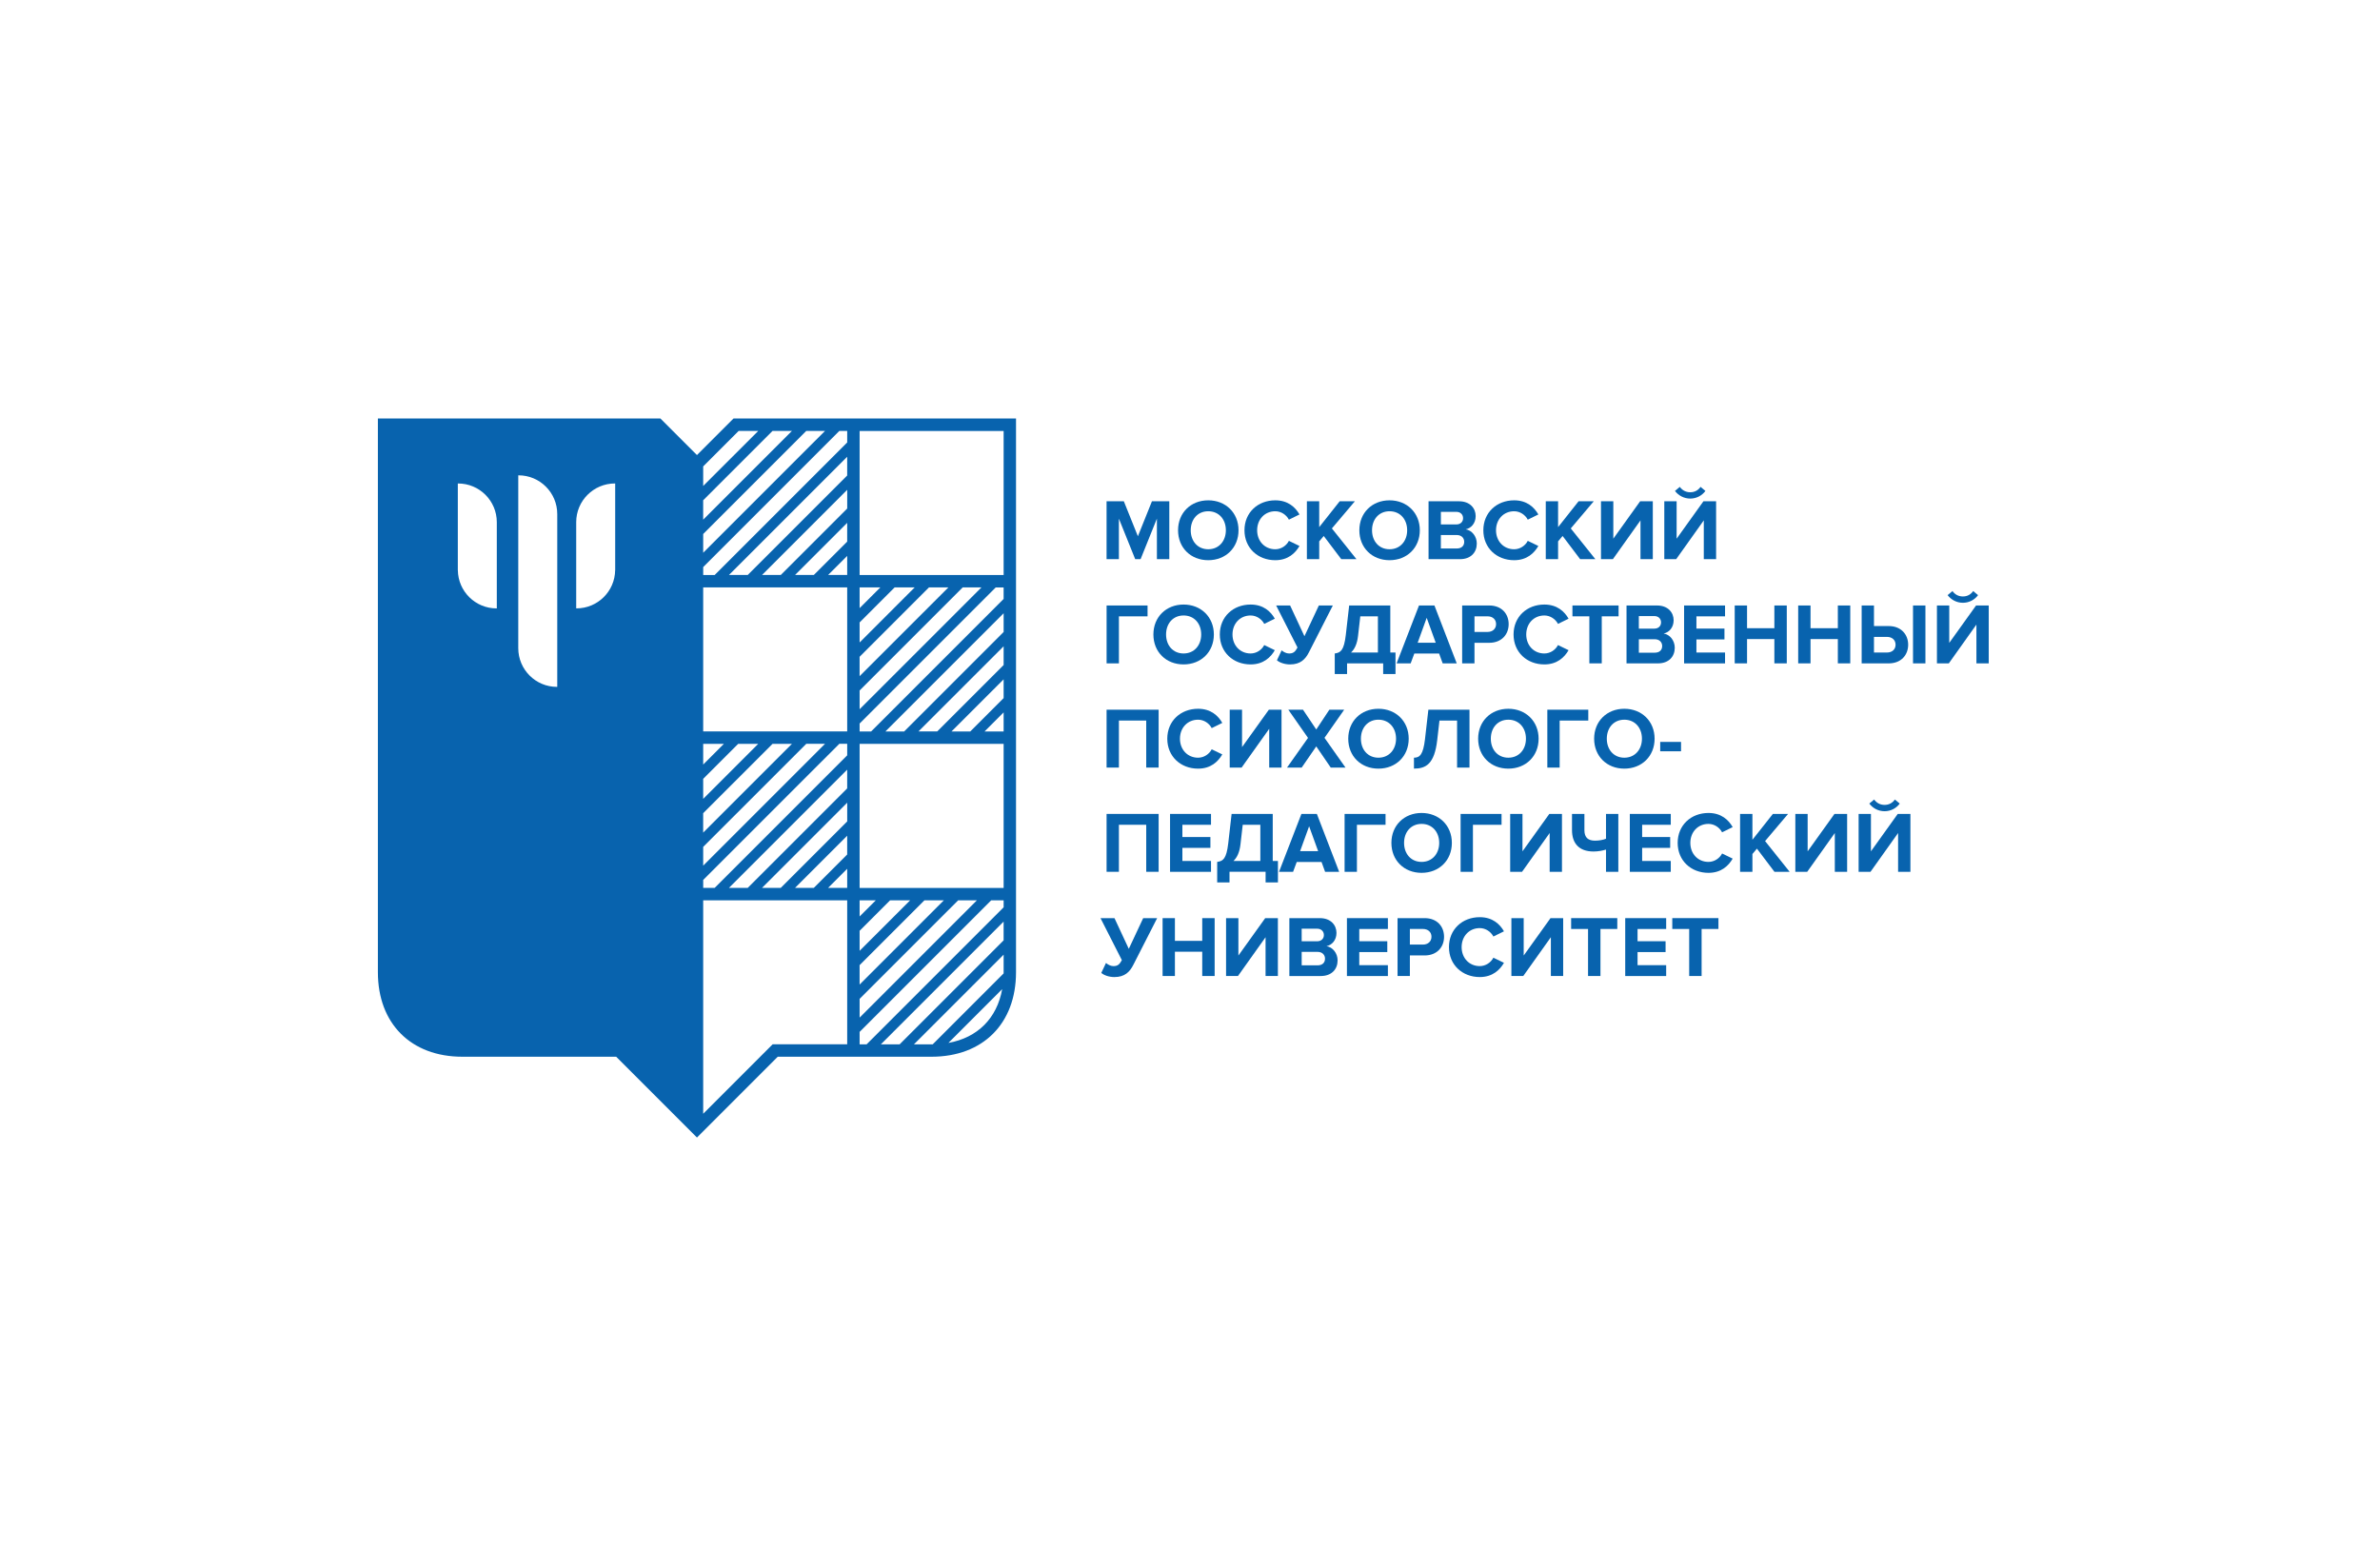 <?xml version="1.0" encoding="UTF-8"?>
<svg id="_Слой_1" data-name="Слой 1" xmlns="http://www.w3.org/2000/svg" viewBox="0 0 1391.81 907.09">
  <defs>
    <style>
      .cls-1 {
        fill: #0863ae;
      }
    </style>
  </defs>
  <path class="cls-1" d="m428.95,244.71l-21.37,21.37-21.37-21.37h-165.22v323.81c0,29.99,19.38,49.37,49.37,49.37h89.98l47.24,47.25,47.24-47.25h89.97c29.99,0,49.37-19.38,49.37-49.37V244.71h-165.22Zm-138.43,111.02s-.11.01-.15.01c-12.41,0-22.47-9.98-22.62-22.35h-.02v-50.68c.06,0,.11-.01.15-.01,12.51,0,22.65,10.13,22.65,22.64v50.39Zm35.35,45.89c-.06,0-.11.01-.15.01-12.52,0-22.64-10.15-22.64-22.65v-101.05c.05,0,.11,0,.15,0,12.51,0,22.65,10.15,22.65,22.65v101.04Zm33.89-68.24h-.02c-.15,12.37-10.22,22.35-22.63,22.35-.04,0-.09-.01-.15-.01v-50.39c0-12.5,10.14-22.64,22.65-22.64.04,0,.1.01.15.01v50.68Zm51.46-60.67l20.74-20.74h11.46l-32.2,32.19v-11.45Zm0,19.81l40.56-40.56h11.35l-51.92,51.91v-11.35Zm0,19.72l60.28-60.27h10.96l-71.24,71.23v-10.96Zm0,122.69h12.12l-12.12,12.12v-12.12Zm0,20.48l20.48-20.48h11.72l-32.2,32.19v-11.71Zm0,20.08l40.56-40.55h11.35l-51.92,51.91v-11.35Zm0,19.71l60.28-60.27h10.96l-71.24,71.23v-10.96Zm84.22,115.43h-43.61l-40.61,40.61v-124.82h84.22v84.21Zm0-91.48h-11.16l11.16-11.15v11.15Zm0-19.51l-19.52,19.51h-10.97l30.48-30.48v10.96Zm0-19.33l-38.84,38.84h-10.96l49.81-49.8v10.96Zm0-19.32l-58.17,58.16h-10.97l69.13-69.12v10.96Zm0-19.32l-77.49,77.48h-6.72v-4.63l79.6-79.59h4.61v6.73Zm0-13.99h-84.22v-84.22h84.22v84.22Zm0-91.48h-11.16l11.16-11.15v11.15Zm0-19.51l-19.52,19.51h-10.97l30.48-30.48v10.96Zm0-19.33l-38.84,38.84h-10.96l49.81-49.8v10.96Zm0-19.32l-58.17,58.16h-10.97l69.13-69.12v10.96Zm0-19.32l-77.49,77.49h-6.72v-4.63l79.6-79.59h4.61v6.73Zm7.26,84.75h12.12l-12.12,12.12v-12.12Zm0,20.48l20.48-20.48h11.72l-32.2,32.2v-11.72Zm0,20.08l40.56-40.56h11.35l-51.92,51.91v-11.35Zm0,19.72l60.28-60.27h10.96l-71.24,71.23v-10.96Zm0,122.69h9.46l-9.46,9.45v-9.45Zm0,17.82l17.82-17.82h11.72l-29.54,29.53v-11.72Zm0,20.08l37.9-37.89h11.35l-49.26,49.25v-11.35Zm0,19.72l57.62-57.61h10.96l-68.58,68.57v-10.96Zm51.92,25.76l31.45-31.44c-3.07,17.06-14.38,28.37-31.45,31.44Zm32.3-41.26c0,.21,0,.41-.01.62l-41.48,41.48c-.21,0-.41.01-.62.01h-10.36l52.47-52.46v10.36Zm0-18.72l-60.83,60.82h-10.97l71.79-71.78v10.96Zm0-19.32l-80.15,80.15h-4.07v-7.29l76.94-76.93h7.28v4.07Zm0-11.33h-84.22v-84.22h84.22v84.22Zm0-91.48h-11.16l11.16-11.16v11.16Zm0-19.52l-19.52,19.52h-10.97l30.49-30.48v10.96Zm0-19.33l-38.85,38.84h-10.96l49.81-49.8v10.96Zm0-19.32l-58.17,58.17h-10.97l69.14-69.12v10.96Zm0-19.32l-77.5,77.49h-6.72v-4.63l79.6-79.59h4.61v6.73Zm0-13.99h-84.22v-84.22h84.22v84.22Z"/>
  <g>
    <path class="cls-1" d="m676.55,326.95v-23.7l-9.54,23.7h-3.15l-9.54-23.7v23.7h-7.21v-33.84h10.1l8.22,20.45,8.22-20.45h10.15v33.84h-7.26Z"/>
    <path class="cls-1" d="m688.92,310.05c0-10.2,7.46-17.5,17.65-17.5s17.71,7.3,17.71,17.5-7.46,17.51-17.71,17.51-17.65-7.31-17.65-17.51Zm27.96,0c0-6.34-4.06-11.11-10.3-11.11s-10.25,4.77-10.25,11.11,4.01,11.11,10.25,11.11,10.3-4.82,10.3-11.11Z"/>
    <path class="cls-1" d="m727.76,310.05c0-10.4,7.86-17.5,18.01-17.5,7.46,0,11.77,4.06,14.16,8.27l-6.19,3.04c-1.42-2.74-4.47-4.92-7.97-4.92-6.14,0-10.6,4.72-10.6,11.11s4.46,11.11,10.6,11.11c3.5,0,6.55-2.13,7.97-4.92l6.19,3c-2.44,4.21-6.7,8.32-14.16,8.32-10.15,0-18.01-7.11-18.01-17.51Z"/>
    <path class="cls-1" d="m784.36,326.95l-10.25-13.55-2.64,3.15v10.4h-7.21v-33.84h7.21v15.12l11.97-15.12h8.88l-13.44,15.88,14.36,17.96h-8.88Z"/>
    <path class="cls-1" d="m794.94,310.05c0-10.2,7.46-17.5,17.65-17.5s17.71,7.3,17.71,17.5-7.46,17.51-17.71,17.51-17.65-7.31-17.65-17.51Zm27.96,0c0-6.34-4.06-11.11-10.3-11.11s-10.25,4.77-10.25,11.11,4.01,11.11,10.25,11.11,10.3-4.82,10.3-11.11Z"/>
    <path class="cls-1" d="m835.41,326.95v-33.84h17.81c6.44,0,9.74,4.11,9.74,8.63,0,4.26-2.64,7.11-5.83,7.77,3.6.55,6.49,4.06,6.49,8.32,0,5.07-3.4,9.13-9.84,9.13h-18.37Zm20.19-23.95c0-2.13-1.52-3.71-3.95-3.71h-9.03v7.36h9.03c2.43,0,3.95-1.52,3.95-3.65Zm.66,13.8c0-2.13-1.52-3.96-4.36-3.96h-9.29v7.87h9.29c2.74,0,4.36-1.47,4.36-3.91Z"/>
    <path class="cls-1" d="m867.45,310.05c0-10.4,7.86-17.5,18.01-17.5,7.46,0,11.77,4.06,14.16,8.27l-6.19,3.04c-1.42-2.74-4.47-4.92-7.97-4.92-6.14,0-10.6,4.72-10.6,11.11s4.46,11.11,10.6,11.11c3.5,0,6.55-2.13,7.97-4.92l6.19,3c-2.44,4.21-6.7,8.32-14.16,8.32-10.15,0-18.01-7.11-18.01-17.51Z"/>
    <path class="cls-1" d="m924.05,326.95l-10.25-13.55-2.64,3.15v10.4h-7.2v-33.84h7.2v15.12l11.98-15.12h8.88l-13.44,15.88,14.36,17.96h-8.88Z"/>
    <path class="cls-1" d="m936.25,326.95v-33.84h7.21v21.87l15.68-21.87h7.41v33.84h-7.2v-22.68l-16.14,22.68h-6.95Z"/>
    <path class="cls-1" d="m973.27,326.95v-33.84h7.21v21.87l15.68-21.87h7.41v33.84h-7.2v-22.68l-16.14,22.68h-6.95Zm15.17-35.42c-3.6,0-6.85-1.73-8.93-4.47l2.84-2.38c1.37,1.93,3.45,3.15,6.09,3.15s4.62-1.17,6.04-3.15l2.84,2.38c-2.03,2.74-5.23,4.47-8.88,4.47Z"/>
    <path class="cls-1" d="m647.13,387.88v-33.84h23.95v6.35h-16.74v27.5h-7.21Z"/>
    <path class="cls-1" d="m674.5,370.99c0-10.2,7.46-17.5,17.65-17.5s17.71,7.3,17.71,17.5-7.46,17.51-17.71,17.51-17.65-7.31-17.65-17.51Zm27.96,0c0-6.34-4.06-11.11-10.3-11.11s-10.25,4.77-10.25,11.11,4.01,11.11,10.25,11.11,10.3-4.82,10.3-11.11Z"/>
    <path class="cls-1" d="m713.34,370.99c0-10.4,7.86-17.5,18.01-17.5,7.46,0,11.77,4.06,14.16,8.27l-6.19,3.04c-1.42-2.74-4.47-4.92-7.97-4.92-6.14,0-10.6,4.72-10.6,11.11s4.46,11.11,10.6,11.11c3.5,0,6.55-2.13,7.97-4.92l6.19,3c-2.44,4.21-6.7,8.32-14.16,8.32-10.15,0-18.01-7.11-18.01-17.51Z"/>
    <path class="cls-1" d="m746.75,386.06l2.74-5.78c1.17.97,2.74,1.83,4.36,1.83,2.49,0,3.6-1.02,4.92-3.5l-12.48-24.56h8.17l8.37,17.96,8.42-17.96h8.17l-13.96,27.35c-2.08,4.11-5.02,7.11-11.06,7.11-3.09,0-6.14-1.07-7.66-2.44Z"/>
    <path class="cls-1" d="m780.57,382.1c3.45-.45,5.38-1.83,6.44-10.76l1.98-17.3h24.05v27.5h3.04v12.58h-7.21v-6.24h-21.11v6.24h-7.21v-12.02Zm9.49-.56h15.73v-21.15h-10.3l-1.32,11.47c-.51,4.56-1.98,7.71-4.11,9.69Z"/>
    <path class="cls-1" d="m843.67,387.88l-2.08-5.73h-14.51l-2.13,5.73h-8.22l13.09-33.84h9.03l13.04,33.84h-8.22Zm-9.34-26.64l-5.28,14.57h10.55l-5.28-14.57Z"/>
    <path class="cls-1" d="m855.06,387.88v-33.84h15.83c7.36,0,11.37,4.97,11.37,10.91s-4.06,10.91-11.37,10.91h-8.62v12.02h-7.21Zm19.84-22.94c0-2.84-2.13-4.56-4.97-4.56h-7.66v9.13h7.66c2.84,0,4.97-1.78,4.97-4.57Z"/>
    <path class="cls-1" d="m885.12,370.99c0-10.4,7.86-17.5,18.01-17.5,7.46,0,11.77,4.06,14.16,8.27l-6.19,3.04c-1.42-2.74-4.47-4.92-7.97-4.92-6.14,0-10.6,4.72-10.6,11.11s4.46,11.11,10.6,11.11c3.5,0,6.55-2.13,7.97-4.92l6.19,3c-2.44,4.21-6.7,8.32-14.16,8.32-10.15,0-18.01-7.11-18.01-17.51Z"/>
    <path class="cls-1" d="m929.44,387.88v-27.5h-9.89v-6.35h26.99v6.35h-9.84v27.5h-7.26Z"/>
    <path class="cls-1" d="m951.18,387.88v-33.84h17.81c6.44,0,9.74,4.11,9.74,8.63,0,4.26-2.64,7.11-5.83,7.77,3.6.55,6.49,4.06,6.49,8.32,0,5.07-3.4,9.13-9.84,9.13h-18.37Zm20.19-23.95c0-2.13-1.52-3.71-3.96-3.71h-9.03v7.36h9.03c2.43,0,3.96-1.52,3.96-3.65Zm.66,13.8c0-2.13-1.52-3.96-4.36-3.96h-9.28v7.87h9.28c2.74,0,4.36-1.47,4.36-3.91Z"/>
    <path class="cls-1" d="m984.85,387.88v-33.84h23.95v6.35h-16.74v7.16h16.39v6.34h-16.39v7.66h16.74v6.35h-23.95Z"/>
    <path class="cls-1" d="m1037.64,387.88v-14.2h-15.98v14.2h-7.21v-33.84h7.21v13.29h15.98v-13.29h7.26v33.84h-7.26Z"/>
    <path class="cls-1" d="m1074.76,387.88v-14.2h-15.98v14.2h-7.21v-33.84h7.21v13.29h15.98v-13.29h7.26v33.84h-7.26Z"/>
    <path class="cls-1" d="m1095.89,354.04v12.03h8.63c7.31,0,11.37,5.02,11.37,10.91s-4.01,10.91-11.37,10.91h-15.83v-33.84h7.2Zm0,18.37v9.13h7.66c2.84,0,4.97-1.72,4.97-4.56s-2.13-4.57-4.97-4.57h-7.66Zm22.83,15.48v-33.84h7.26v33.84h-7.26Z"/>
    <path class="cls-1" d="m1132.71,387.88v-33.84h7.2v21.87l15.68-21.87h7.41v33.84h-7.2v-22.68l-16.14,22.68h-6.95Zm15.17-35.42c-3.6,0-6.85-1.73-8.93-4.47l2.84-2.38c1.37,1.93,3.45,3.15,6.09,3.15s4.62-1.17,6.04-3.15l2.84,2.38c-2.03,2.74-5.23,4.47-8.88,4.47Z"/>
    <path class="cls-1" d="m670.31,448.82v-27.5h-15.98v27.5h-7.21v-33.84h30.44v33.84h-7.26Z"/>
    <path class="cls-1" d="m682.62,431.93c0-10.4,7.86-17.5,18.01-17.5,7.46,0,11.77,4.06,14.16,8.27l-6.19,3.04c-1.42-2.74-4.47-4.92-7.97-4.92-6.14,0-10.6,4.72-10.6,11.11s4.46,11.11,10.6,11.11c3.5,0,6.55-2.13,7.97-4.92l6.19,3c-2.44,4.21-6.7,8.32-14.16,8.32-10.15,0-18.01-7.11-18.01-17.51Z"/>
    <path class="cls-1" d="m719.13,448.82v-33.84h7.21v21.87l15.68-21.87h7.41v33.84h-7.2v-22.68l-16.14,22.68h-6.95Z"/>
    <path class="cls-1" d="m778.21,448.82l-8.47-12.38-8.52,12.38h-8.58l12.28-17.35-11.52-16.49h8.58l7.76,11.57,7.66-11.57h8.68l-11.52,16.44,12.28,17.4h-8.63Z"/>
    <path class="cls-1" d="m788.44,431.93c0-10.2,7.46-17.5,17.65-17.5s17.71,7.3,17.71,17.5-7.46,17.51-17.71,17.51-17.65-7.31-17.65-17.51Zm27.96,0c0-6.34-4.06-11.11-10.3-11.11s-10.25,4.77-10.25,11.11,4.01,11.11,10.25,11.11,10.3-4.82,10.3-11.11Z"/>
    <path class="cls-1" d="m826.88,443.04c3.4,0,5.38-1.83,6.44-10.76l1.98-17.3h24.05v33.84h-7.26v-27.5h-10.3l-1.32,11.47c-1.62,14.06-6.7,16.64-13.6,16.64v-6.39Z"/>
    <path class="cls-1" d="m864.41,431.93c0-10.2,7.46-17.5,17.65-17.5s17.71,7.3,17.71,17.5-7.46,17.51-17.71,17.51-17.65-7.31-17.65-17.51Zm27.96,0c0-6.34-4.06-11.11-10.3-11.11s-10.25,4.77-10.25,11.11,4.01,11.11,10.25,11.11,10.3-4.82,10.3-11.11Z"/>
    <path class="cls-1" d="m904.87,448.82v-33.84h23.95v6.35h-16.74v27.5h-7.21Z"/>
    <path class="cls-1" d="m932.24,431.93c0-10.2,7.46-17.5,17.65-17.5s17.71,7.3,17.71,17.5-7.46,17.51-17.71,17.51-17.65-7.31-17.65-17.51Zm27.96,0c0-6.34-4.06-11.11-10.3-11.11s-10.25,4.77-10.25,11.11,4.01,11.11,10.25,11.11,10.3-4.82,10.3-11.11Z"/>
    <path class="cls-1" d="m970.88,439.29v-5.48h12.18v5.48h-12.18Z"/>
    <path class="cls-1" d="m670.31,509.76v-27.5h-15.98v27.5h-7.21v-33.84h30.44v33.84h-7.26Z"/>
    <path class="cls-1" d="m684.24,509.76v-33.84h23.95v6.35h-16.74v7.16h16.39v6.34h-16.39v7.66h16.74v6.35h-23.95Z"/>
    <path class="cls-1" d="m711.82,503.97c3.45-.45,5.38-1.83,6.44-10.76l1.98-17.3h24.05v27.5h3.04v12.58h-7.21v-6.24h-21.11v6.24h-7.21v-12.02Zm9.49-.56h15.73v-21.15h-10.3l-1.32,11.47c-.51,4.56-1.98,7.71-4.11,9.69Z"/>
    <path class="cls-1" d="m774.91,509.76l-2.08-5.73h-14.51l-2.13,5.73h-8.22l13.09-33.84h9.03l13.04,33.84h-8.22Zm-9.34-26.64l-5.28,14.57h10.55l-5.28-14.57Z"/>
    <path class="cls-1" d="m786.31,509.76v-33.84h23.95v6.35h-16.74v27.5h-7.2Z"/>
    <path class="cls-1" d="m813.68,492.86c0-10.2,7.46-17.5,17.65-17.5s17.71,7.3,17.71,17.5-7.46,17.51-17.71,17.51-17.65-7.31-17.65-17.51Zm27.96,0c0-6.34-4.06-11.11-10.3-11.11s-10.25,4.77-10.25,11.11,4.01,11.11,10.25,11.11,10.3-4.82,10.3-11.11Z"/>
    <path class="cls-1" d="m854.15,509.76v-33.84h23.95v6.35h-16.74v27.5h-7.2Z"/>
    <path class="cls-1" d="m883.14,509.76v-33.84h7.2v21.87l15.68-21.87h7.41v33.84h-7.2v-22.68l-16.14,22.68h-6.95Z"/>
    <path class="cls-1" d="m926.55,485.4c0,4.42,2.28,6.15,6.19,6.15,2.44,0,4.67-.41,6.44-1.12v-14.51h7.21v33.84h-7.21v-12.99c-2.18.66-4.72,1.12-7.3,1.12-8.63,0-12.58-4.97-12.58-12.48v-9.49h7.26v9.49Z"/>
    <path class="cls-1" d="m953.11,509.76v-33.84h23.95v6.35h-16.74v7.16h16.39v6.34h-16.39v7.66h16.74v6.35h-23.95Z"/>
    <path class="cls-1" d="m981.09,492.86c0-10.4,7.86-17.5,18.01-17.5,7.46,0,11.77,4.06,14.16,8.27l-6.19,3.04c-1.42-2.74-4.47-4.92-7.97-4.92-6.14,0-10.6,4.72-10.6,11.11s4.46,11.11,10.6,11.11c3.5,0,6.55-2.13,7.97-4.92l6.19,3c-2.44,4.21-6.7,8.32-14.16,8.32-10.15,0-18.01-7.11-18.01-17.51Z"/>
    <path class="cls-1" d="m1037.69,509.76l-10.25-13.55-2.64,3.15v10.4h-7.21v-33.84h7.21v15.12l11.97-15.12h8.88l-13.44,15.88,14.36,17.96h-8.88Z"/>
    <path class="cls-1" d="m1049.9,509.76v-33.84h7.2v21.87l15.68-21.87h7.41v33.84h-7.2v-22.68l-16.14,22.68h-6.95Z"/>
    <path class="cls-1" d="m1086.91,509.76v-33.84h7.2v21.87l15.68-21.87h7.41v33.84h-7.2v-22.68l-16.14,22.68h-6.95Zm15.17-35.42c-3.6,0-6.85-1.73-8.93-4.47l2.84-2.38c1.37,1.93,3.45,3.15,6.09,3.15s4.62-1.17,6.04-3.15l2.84,2.38c-2.03,2.74-5.23,4.47-8.88,4.47Z"/>
    <path class="cls-1" d="m644.03,568.86l2.74-5.78c1.17.97,2.74,1.83,4.36,1.83,2.49,0,3.6-1.02,4.92-3.5l-12.48-24.56h8.17l8.37,17.96,8.42-17.96h8.17l-13.96,27.35c-2.08,4.11-5.02,7.11-11.06,7.11-3.09,0-6.14-1.07-7.66-2.44Z"/>
    <path class="cls-1" d="m703.06,570.69v-14.2h-15.98v14.2h-7.2v-33.84h7.2v13.29h15.98v-13.29h7.26v33.84h-7.26Z"/>
    <path class="cls-1" d="m717,570.69v-33.84h7.21v21.87l15.68-21.87h7.41v33.84h-7.2v-22.68l-16.14,22.68h-6.95Z"/>
    <path class="cls-1" d="m754.01,570.69v-33.84h17.81c6.44,0,9.74,4.11,9.74,8.63,0,4.26-2.64,7.11-5.83,7.77,3.6.55,6.49,4.06,6.49,8.32,0,5.07-3.4,9.13-9.84,9.13h-18.37Zm20.19-23.95c0-2.13-1.52-3.71-3.96-3.71h-9.03v7.36h9.03c2.43,0,3.96-1.52,3.96-3.65Zm.66,13.8c0-2.13-1.52-3.96-4.36-3.96h-9.28v7.87h9.28c2.74,0,4.36-1.47,4.36-3.91Z"/>
    <path class="cls-1" d="m787.68,570.69v-33.84h23.95v6.35h-16.74v7.16h16.39v6.34h-16.39v7.66h16.74v6.35h-23.95Z"/>
    <path class="cls-1" d="m817.28,570.69v-33.84h15.83c7.36,0,11.37,4.97,11.37,10.91s-4.06,10.91-11.37,10.91h-8.62v12.02h-7.21Zm19.84-22.94c0-2.84-2.13-4.56-4.97-4.56h-7.66v9.13h7.66c2.84,0,4.97-1.78,4.97-4.57Z"/>
    <path class="cls-1" d="m847.34,553.79c0-10.4,7.86-17.5,18.01-17.5,7.46,0,11.77,4.06,14.16,8.27l-6.19,3.04c-1.42-2.74-4.47-4.92-7.97-4.92-6.14,0-10.6,4.72-10.6,11.11s4.46,11.11,10.6,11.11c3.5,0,6.55-2.13,7.97-4.92l6.19,3c-2.44,4.21-6.7,8.32-14.16,8.32-10.15,0-18.01-7.11-18.01-17.51Z"/>
    <path class="cls-1" d="m883.85,570.69v-33.84h7.2v21.87l15.68-21.87h7.41v33.84h-7.2v-22.68l-16.14,22.68h-6.95Z"/>
    <path class="cls-1" d="m928.68,570.69v-27.5h-9.89v-6.35h26.99v6.35h-9.84v27.5h-7.26Z"/>
    <path class="cls-1" d="m950.42,570.69v-33.84h23.95v6.35h-16.74v7.16h16.39v6.34h-16.39v7.66h16.74v6.35h-23.95Z"/>
    <path class="cls-1" d="m987.83,570.69v-27.5h-9.89v-6.35h26.99v6.35h-9.84v27.5h-7.26Z"/>
  </g>
</svg>